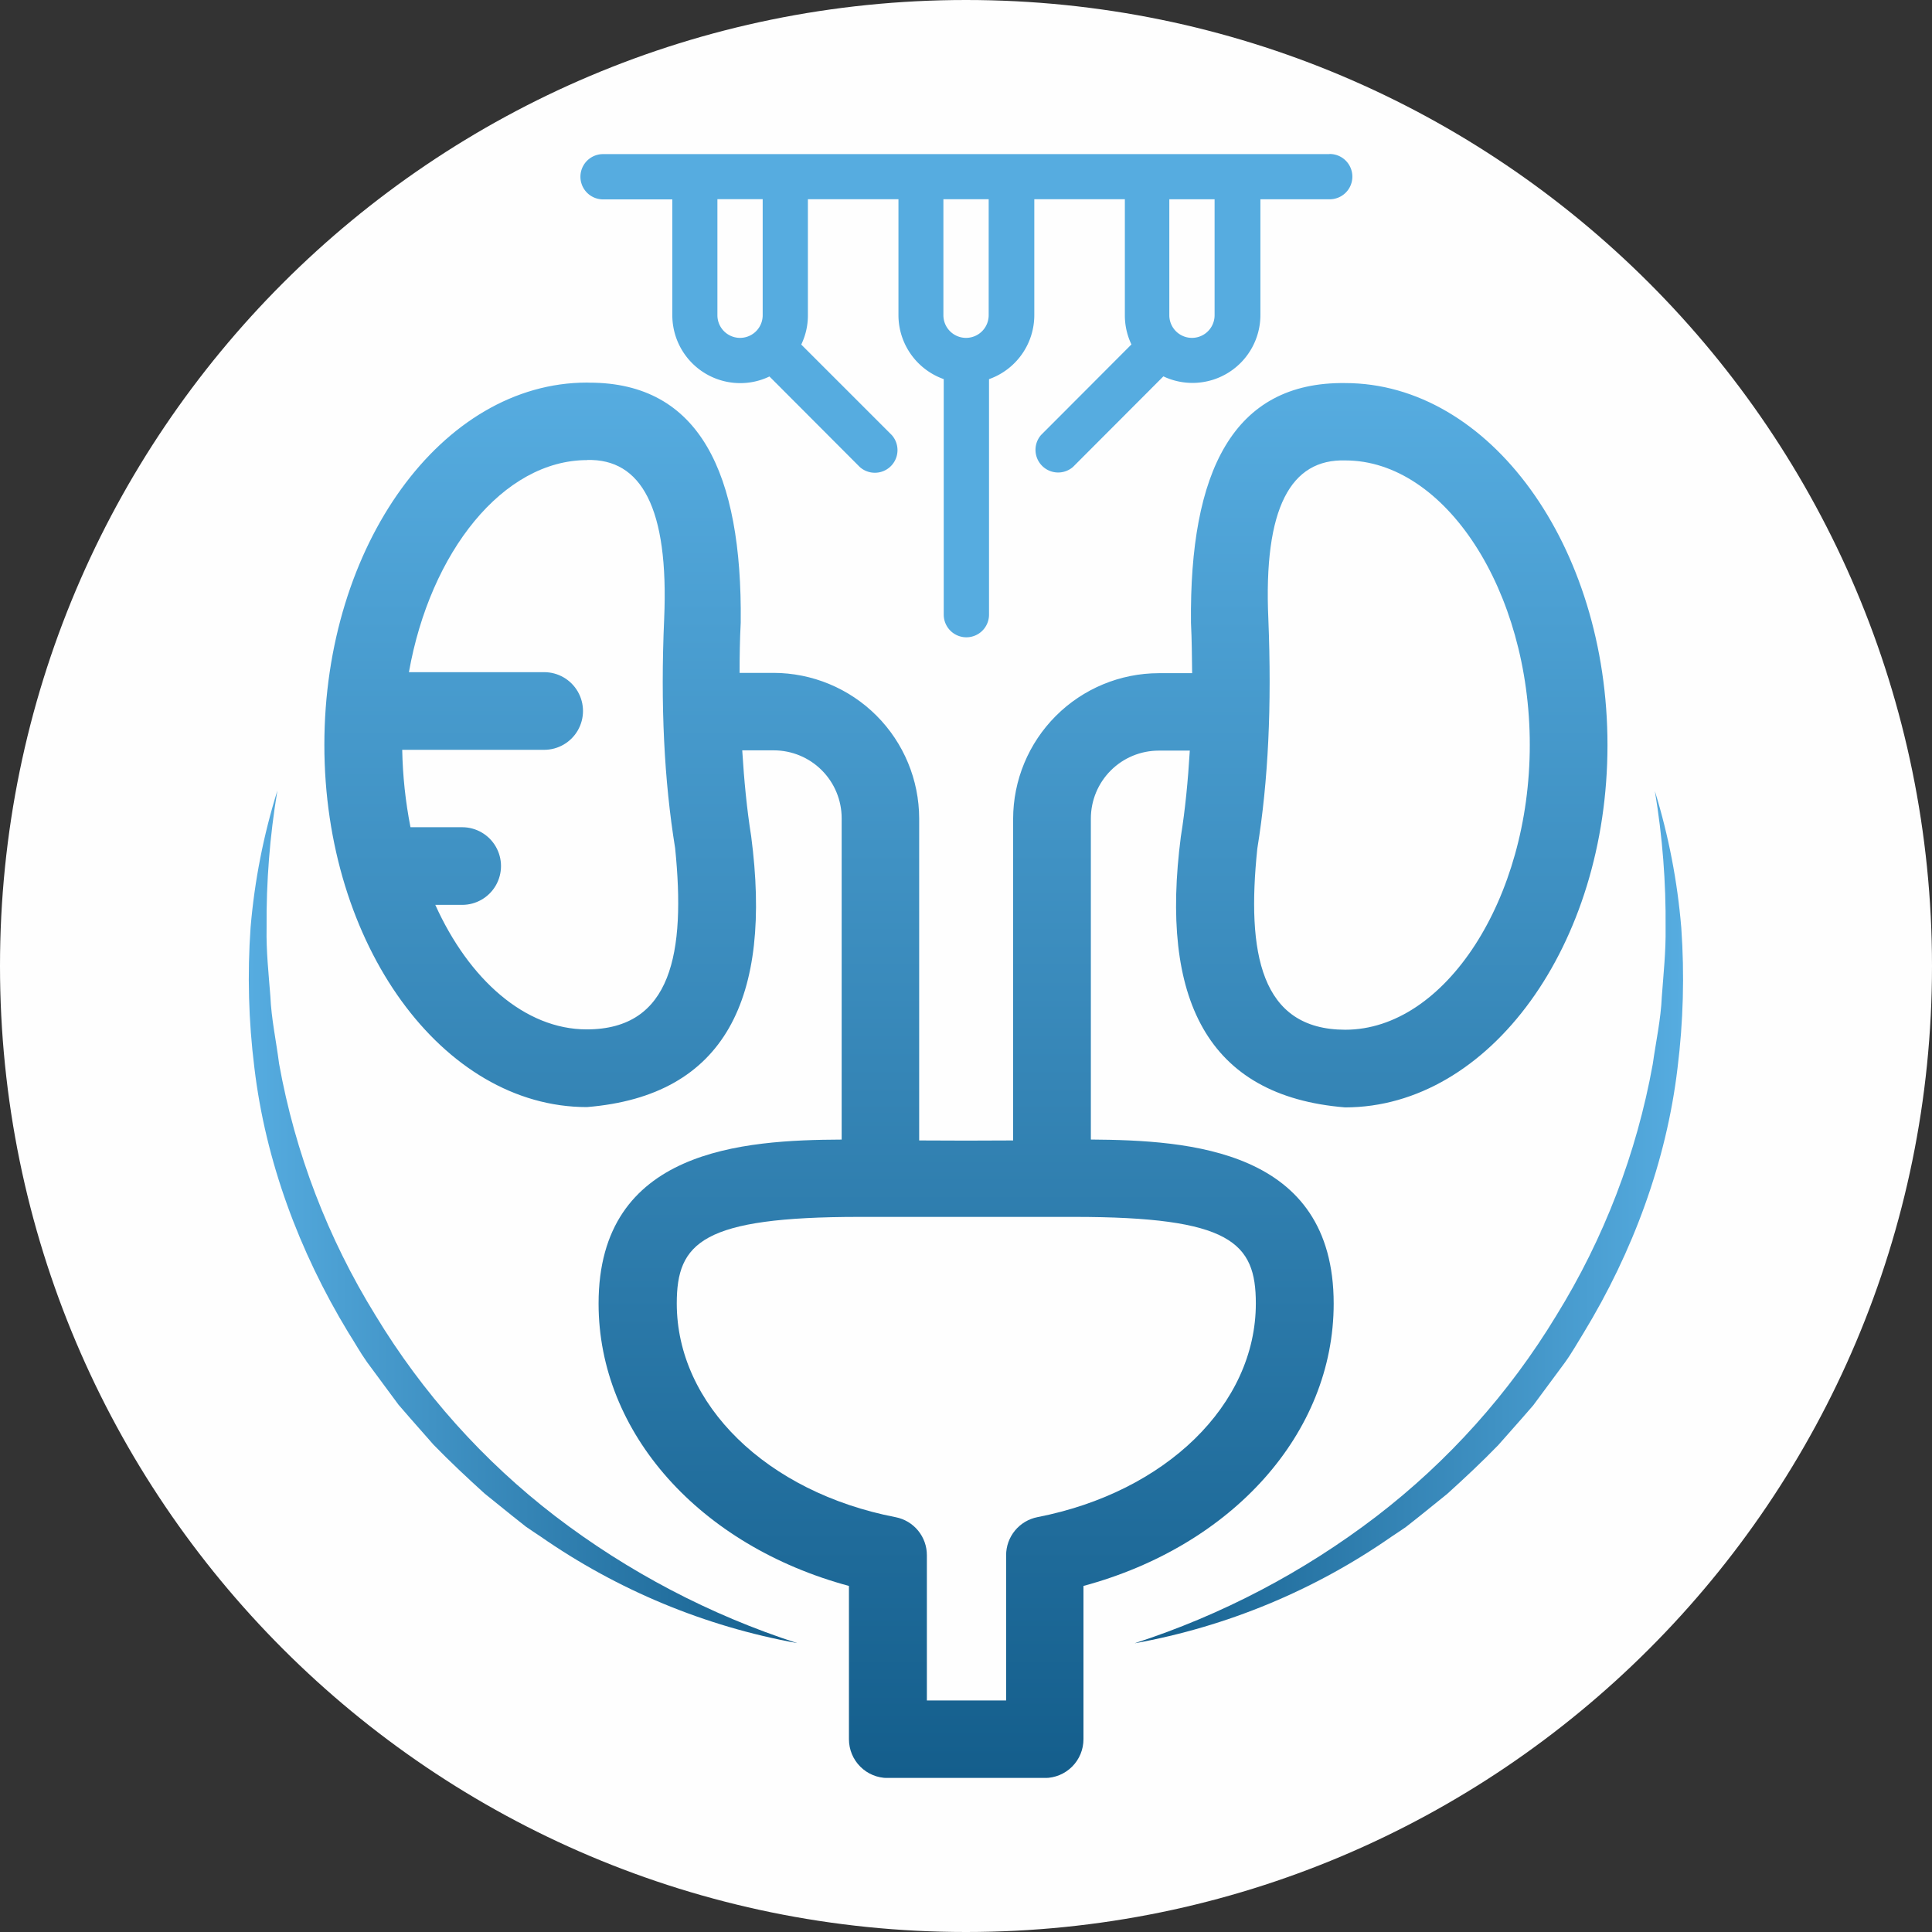 <svg xmlns="http://www.w3.org/2000/svg" xmlns:xlink="http://www.w3.org/1999/xlink" viewBox="0 0 512 512"><rect x="0" y="0" width="512" height="512" fill="#333333" stroke="none"/><defs><style>.cls-1{fill:none;clip-rule:evenodd;}.cls-2{fill:#fefefe;fill-rule:evenodd;}.cls-3{clip-path:url(#clip-path);}.cls-4{fill:url(#Degradado_sin_nombre_8);}.cls-5{clip-path:url(#clip-path-2);}.cls-6{fill:url(#Degradado_sin_nombre_10);}.cls-7{clip-path:url(#clip-path-3);}.cls-8{fill:url(#Degradado_sin_nombre_10-2);}.cls-9{fill:#56ace0;}</style><clipPath id="clip-path"><path class="cls-1" d="M66.41,245.74a191.22,191.22,0,0,0,1,37.19c2.95,24.79,11.9,48.76,24.86,70.14,1.69,2.63,3.2,5.38,5,7.91l5.57,7.54,2.79,3.77,3.07,3.54,6.2,7.05c4.35,4.47,8.92,8.75,13.53,12.93l7.29,5.88,3.66,2.9c1.28.9,2.59,1.74,3.88,2.61a173.16,173.16,0,0,0,68,28.24,214.16,214.16,0,0,1-64.1-33.62,193.27,193.27,0,0,1-47.65-53.24,191.22,191.22,0,0,1-25.55-66.69C73.22,276,71.9,270,71.65,264c-.47-6-1.12-12-1-18.09a209.59,209.59,0,0,1,2.86-36.4A169.82,169.82,0,0,0,66.41,245.74Z"/></clipPath><linearGradient id="Degradado_sin_nombre_8" x1="66.26" y1="322.62" x2="211.31" y2="322.62" gradientTransform="translate(0.03 -0.16) rotate(0.01)" gradientUnits="userSpaceOnUse"><stop offset="0" stop-color="#56ace0"/><stop offset="1" stop-color="#145e8c"/></linearGradient><clipPath id="clip-path-2"><path class="cls-1" d="M441.4,246c.09,6.06-.56,12.1-1,18.1-.25,6-1.57,11.95-2.4,17.89a191.29,191.29,0,0,1-25.59,66.69,193.31,193.31,0,0,1-47.69,53.21,214.09,214.09,0,0,1-64.09,33.61,172.71,172.71,0,0,0,68.05-28.21c1.29-.87,2.61-1.71,3.88-2.61l3.66-2.89,7.29-5.88c4.62-4.18,9.2-8.46,13.54-12.94l6.19-7,3.08-3.54,2.79-3.77,5.58-7.54c1.84-2.54,3.36-5.28,5-7.92,13-21.38,21.92-45.35,24.87-70.14a191.92,191.92,0,0,0,1-37.18,170.8,170.8,0,0,0-7-36.23A208.43,208.43,0,0,1,441.4,246Z"/></clipPath><linearGradient id="Degradado_sin_nombre_10" x1="300.62" y1="322.62" x2="445.67" y2="322.62" gradientTransform="translate(0.03 -0.16) rotate(0.01)" gradientUnits="userSpaceOnUse"><stop offset="0" stop-color="#145e8c"/><stop offset="1" stop-color="#56ace0"/></linearGradient><clipPath id="clip-path-3"><path class="cls-1" d="M245.63,412.17a10.24,10.24,0,0,0-8.28-10.1c-34.15-6.59-58-29.85-58-56.64,0-16.13,6.7-22.94,48.41-22.94H284.6c41.53,0,48.22,6.76,48.21,22.95,0,26.79-23.87,50-57.89,56.62a10.29,10.29,0,0,0-8.29,10.1v38.48h-21ZM333.2,224.9c2.92-18,3.84-37.86,2.93-60.75-1.34-29.71,6-42.56,20.4-42.13,26.48,0,48.88,34.58,48.88,75.37s-22.41,75.5-48.9,75.5C334,272.88,330.33,252.49,333.2,224.9Zm-177.58-103c14.25-.36,21.67,12.55,20.39,42.13-1,23,0,42.81,2.91,60.77,2.8,27.64-.86,48-23.44,48-16.38,0-31.23-13.28-40.12-33h7.12a10.29,10.29,0,1,0,0-20.58h-13.7a118.72,118.72,0,0,1-2.19-20.51h37.62a10.29,10.29,0,1,0,0-20.58H108.37C114,146.28,133.34,121.93,155.62,121.93Zm-.07-20.51c-38.41,0-69.58,43.09-69.59,96s31.28,96,69.57,96c36.78-3,49.14-29,43.54-71.78-1.15-7.18-1.88-14.85-2.37-22.76h8.35a18,18,0,0,1,18,18V302c-26,.12-64.42,2.48-64.42,43.46,0,34.34,26.84,64.17,66.35,74.83v40.61a10.27,10.27,0,0,0,10.28,10.29h41.58a10.28,10.28,0,0,0,10.29-10.3v-40.6c39.45-10.65,66.31-40.48,66.31-74.82,0-41-38.35-43.29-64.35-43.48V216.92a18,18,0,0,1,18-18h8.22c-.48,8-1.22,15.64-2.37,22.77-5.55,42.8,6.74,68.79,43.52,71.78,38.29,0,69.53-43.1,69.54-96s-31.29-95.95-69.52-95.95c-29.7-.38-41.28,23.49-40.86,63.55.24,4.57.24,8.95.31,13.33h-8.84a38.66,38.66,0,0,0-38.6,38.6v85.23c-8.22.06-16.74.06-24.9,0V216.92a38.65,38.65,0,0,0-38.59-38.6h-9c0-4.33.06-8.71.3-13.34.43-39.65-10.93-63.56-40.08-63.57Z"/></clipPath><linearGradient id="Degradado_sin_nombre_10-2" x1="256" y1="471.29" x2="256" y2="101.87" xlink:href="#Degradado_sin_nombre_10"/></defs><g id="Capa_2" data-name="Capa 2"><g id="Capa_1-2" data-name="Capa 1"><path class="cls-2" d="M256,0C397.41,0,512,114.64,512,256S397.35,512,256,512,0,397.35,0,256,114.65,0,256,0"/><g class="cls-3"><rect class="cls-4" x="65.56" y="209.52" width="145.81" height="225.91"/></g><g class="cls-5"><rect class="cls-6" x="300.61" y="209.55" width="145.82" height="225.91"/></g><g class="cls-7"><rect class="cls-8" x="85.95" y="101.13" width="340.09" height="370.04"/></g><path class="cls-9" d="M352.23,40.84l-192.41,0a6,6,0,1,0,0,12h18.35V83.53a18,18,0,0,0,18,18,17.76,17.76,0,0,0,7.74-1.76l23.95,24a6,6,0,0,0,8.48-8.46l-24-24a17.72,17.72,0,0,0,1.76-7.73V52.8h24V83.54a18,18,0,0,0,12,16.93v62.42a6,6,0,0,0,12,0V100.48a18,18,0,0,0,12-16.94V52.8h24V83.55a17.85,17.85,0,0,0,1.74,7.73l-23.95,24a6,6,0,0,0,8.47,8.46l23.95-24a18,18,0,0,0,25.71-16.2V52.81h18.37a6,6,0,0,0,0-12M202.12,83.54a6,6,0,1,1-12,0V52.79h12Zm59.89,0a6,6,0,1,1-12,0V52.8h12Zm59.87,0a6,6,0,1,1-12,0V52.81h12Z"/></g></g></svg>